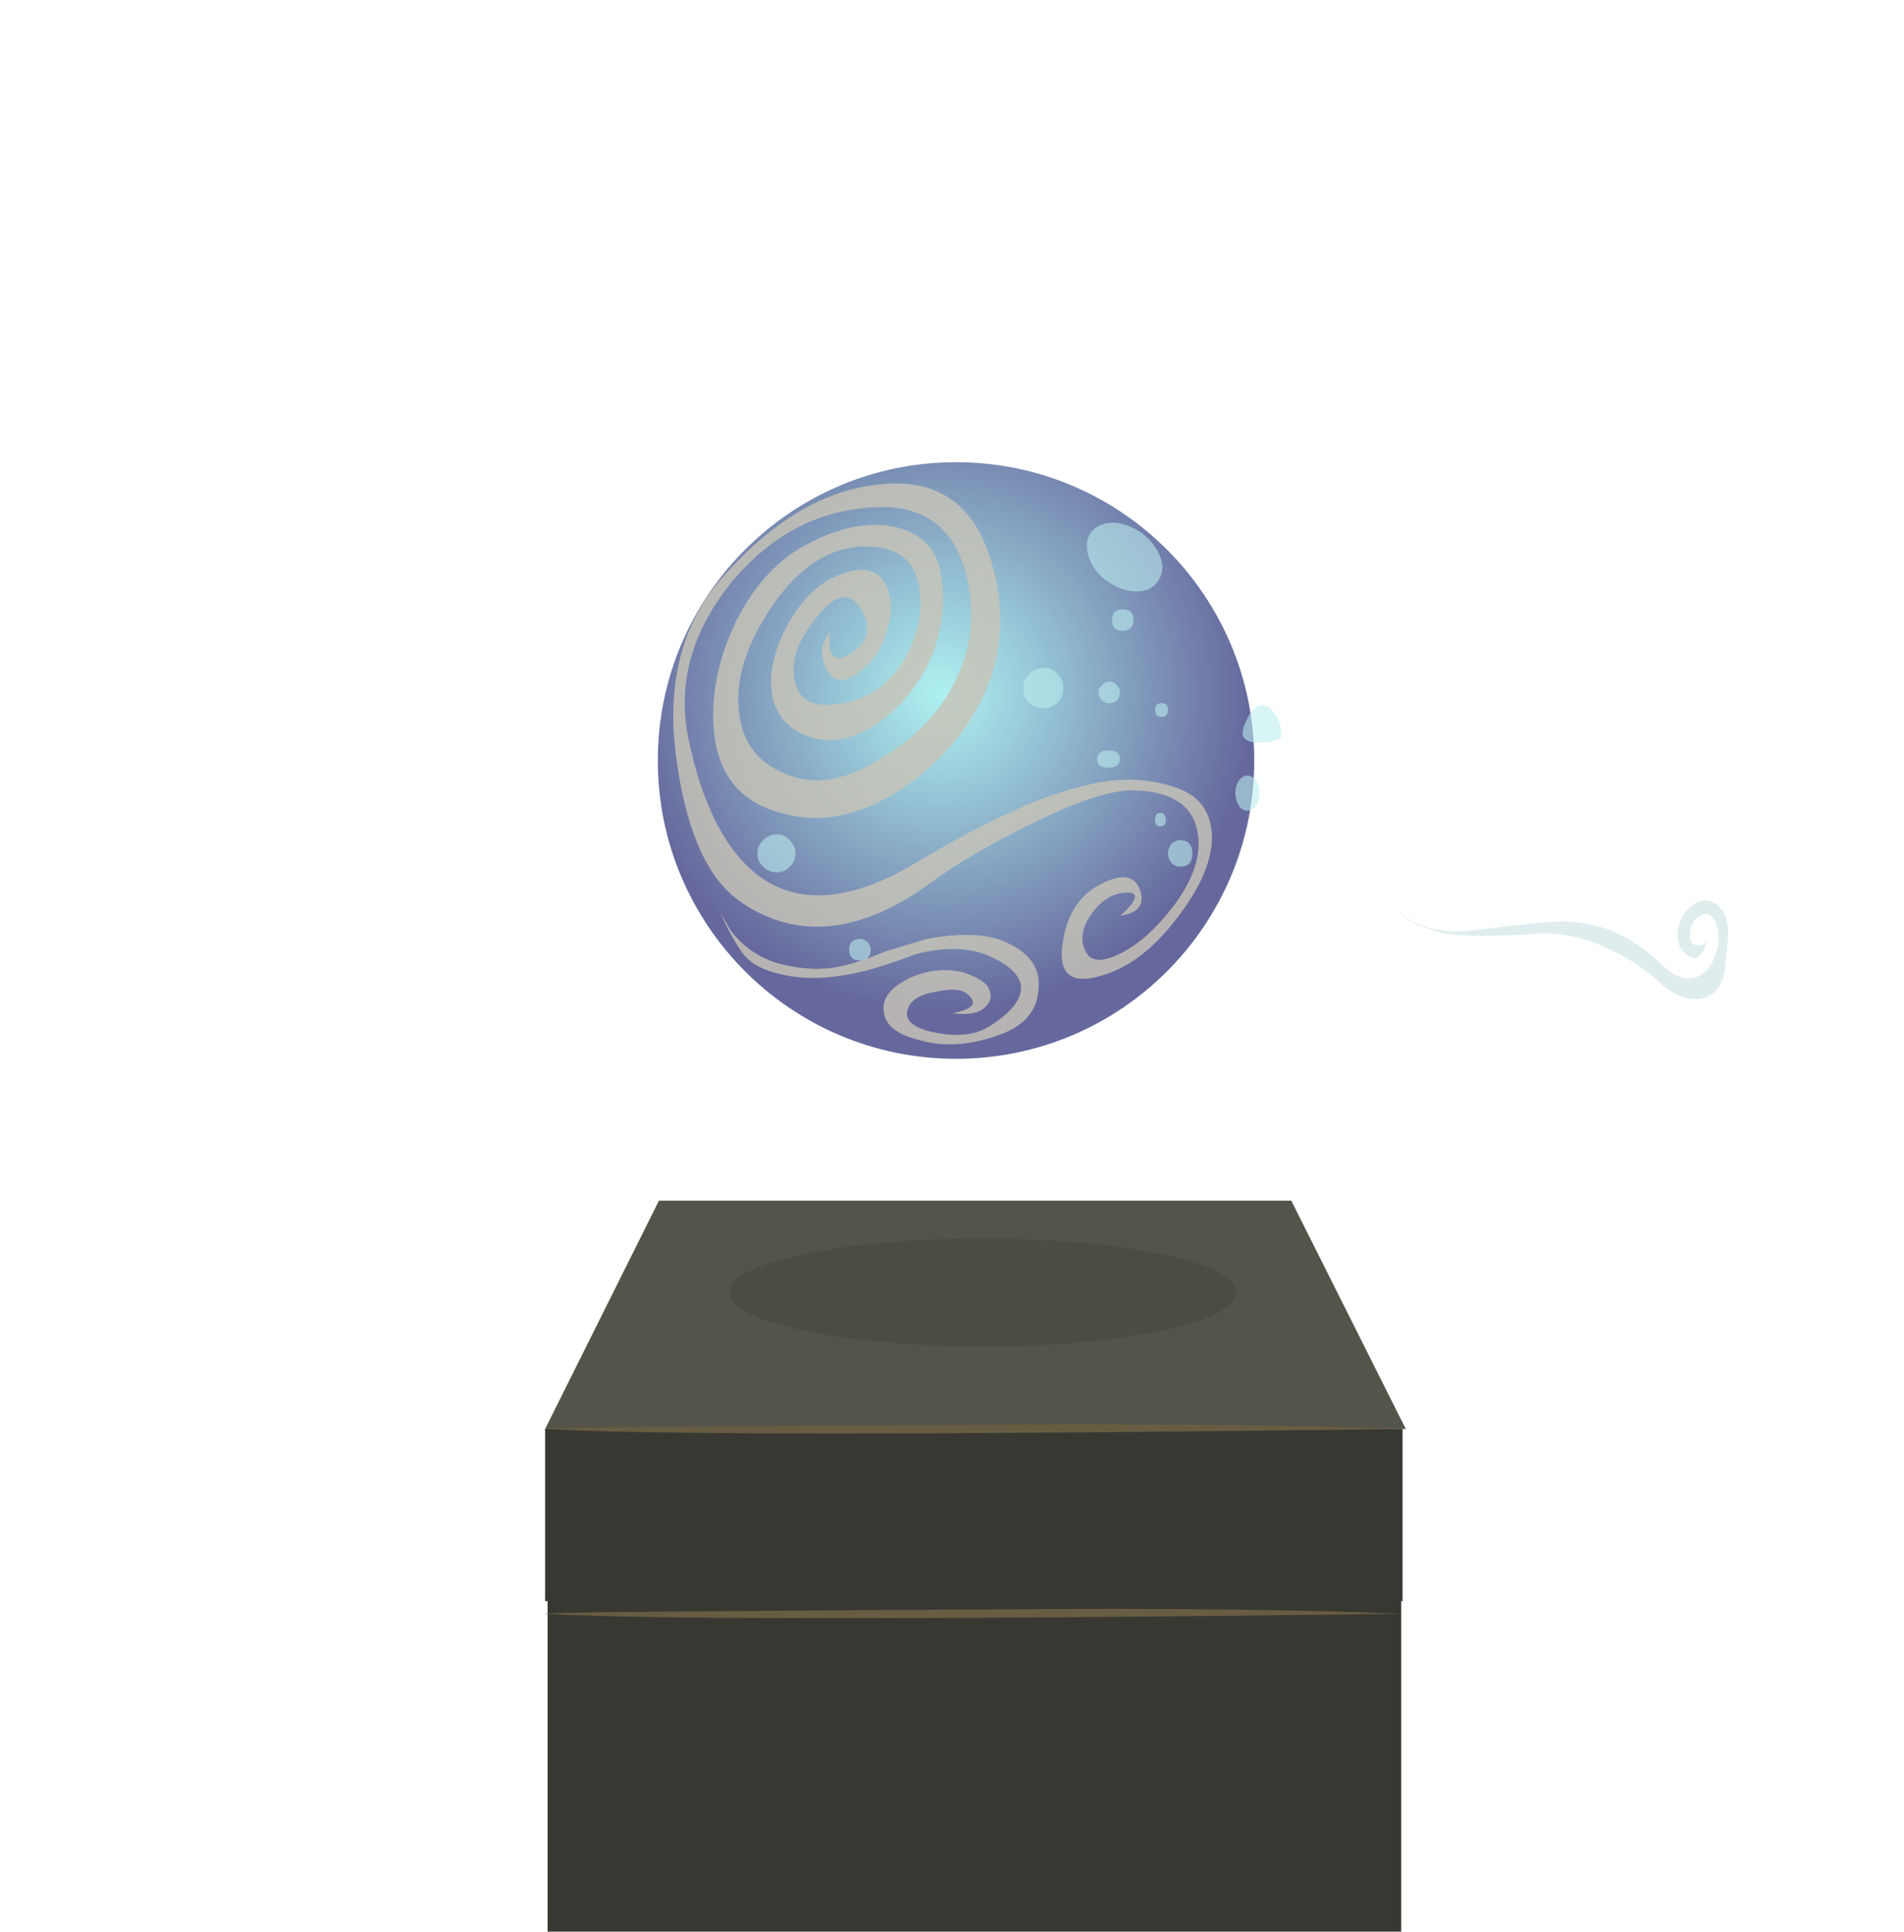 <?xml version="1.0" encoding="UTF-8" standalone="no"?>
<!-- Created with Inkscape (http://www.inkscape.org/) -->

<svg
     xmlns:dc="http://purl.org/dc/elements/1.1/"
     xmlns:cc="http://creativecommons.org/ns#"
     xmlns:rdf="http://www.w3.org/1999/02/22-rdf-syntax-ns#"
     xmlns:svg="http://www.w3.org/2000/svg"
     xmlns="http://www.w3.org/2000/svg"
     xmlns:xlink="http://www.w3.org/1999/xlink"
     xmlns:sodipodi="http://sodipodi.sourceforge.net/DTD/sodipodi-0.dtd"
     xmlns:inkscape="http://www.inkscape.org/namespaces/inkscape"
     width="617.465"
     height="626.244"
     id="svg4612"
     version="1.1"
     inkscape:version="0.48.5 r10040"
     sodipodi:docname="mysterious-orb-glitch-no-bg.svg">
    <defs
         id="defs4614">
        <linearGradient
             id="linearGradient6370"
             inkscape:collect="always">
            <stop
                 id="stop6372"
                 offset="0"
                 style="stop-color:#78e8e8;stop-opacity:1" />
            <stop
                 id="stop6374"
                 offset="1"
                 style="stop-color:#00045b;stop-opacity:1" />
        </linearGradient>
        <radialGradient
             inkscape:collect="always"
             xlink:href="#radialGradient50"
             id="radialGradient4610"
             gradientUnits="userSpaceOnUse"
             cx="89.1"
             cy="167.15"
             r="73.363"
             gradientTransform="matrix(2.814,0,0,-0.996,-83.795,311.806)" />
        <radialGradient
             id="radialGradient50"
             gradientUnits="userSpaceOnUse"
             cy="167.15"
             cx="89.1"
             r="73.363">
            <stop
                 id="stop52"
                 style="stop-color:#000000"
                 offset="0" />
            <stop
                 id="stop54"
                 style="stop-color:#000000"
                 offset=".365" />
            <stop
                 id="stop56"
                 style="stop-color:#000000"
                 offset="1" />
        </radialGradient>
        <linearGradient
             id="linearGradient102"
             y2="83.151"
             gradientUnits="userSpaceOnUse"
             x2="-73.358"
             y1="83.151"
             x1="-178.01">
            <stop
                 id="stop104"
                 style="stop-color:#000000"
                 offset="0" />
            <stop
                 id="stop106"
                 style="stop-color:#000000"
                 offset=".459" />
            <stop
                 id="stop108"
                 style="stop-color:#000000"
                 offset="1" />
        </linearGradient>
        <linearGradient
             id="linearGradient148"
             y2="83.055"
             gradientUnits="userSpaceOnUse"
             x2="-59.645"
             y1="83.055"
             x1="-75.82">
            <stop
                 id="stop150"
                 style="stop-color:#000000"
                 offset="0" />
            <stop
                 id="stop152"
                 style="stop-color:#000000"
                 offset="1" />
        </linearGradient>
        <radialGradient
             id="radialGradient194"
             gradientUnits="userSpaceOnUse"
             cy="43.8"
             cx="85.675"
             r="25.06">
            <stop
                 id="stop196"
                 style="stop-color:#000000"
                 offset="0" />
            <stop
                 id="stop198"
                 style="stop-color:#000000"
                 offset=".365" />
            <stop
                 id="stop200"
                 style="stop-color:#000000"
                 offset="1" />
        </radialGradient>
        <radialGradient
             id="radialGradient238"
             gradientUnits="userSpaceOnUse"
             cy="22.65"
             cx="83.9"
             r="24.538">
            <stop
                 id="stop240"
                 style="stop-color:#b8c191"
                 offset="0" />
            <stop
                 id="stop242"
                 style="stop-color:#8e938b"
                 offset="1" />
        </radialGradient>
        <radialGradient
             id="radialGradient256"
             gradientUnits="userSpaceOnUse"
             cy="-66.808"
             cx="42.902"
             gradientTransform="matrix(0.318,-0.734,0.734,0.318,98.104,198.56)"
             r="22.636">
            <stop
                 id="stop258"
                 style="stop-color:#f3f9c6"
                 offset="0" />
            <stop
                 id="stop260"
                 style="stop-color:#b1b5a4"
                 offset="1" />
        </radialGradient>
        <radialGradient
             id="radialGradient274"
             gradientUnits="userSpaceOnUse"
             cy="-47.015"
             cx="62.082"
             gradientTransform="matrix(0.437,-0.67,0.67,0.437,62.998,197.23)"
             r="18.299">
            <stop
                 id="stop276"
                 style="stop-color:#f3f9c6"
                 offset="0" />
            <stop
                 id="stop278"
                 style="stop-color:#b1b5a4"
                 offset="1" />
        </radialGradient>
        <radialGradient
             id="radialGradient314"
             gradientUnits="userSpaceOnUse"
             cy="-30.394"
             cx="79.047"
             r="28.229">
            <stop
                 id="stop316"
                 style="stop-color:#000000"
                 offset="0" />
            <stop
                 id="stop318"
                 style="stop-color:#000000"
                 offset="1" />
        </radialGradient>
        <radialGradient
             id="radialGradient376"
             gradientUnits="userSpaceOnUse"
             cx="84.25"
             r="30.112">
            <stop
                 id="stop378"
                 style="stop-color:#eff5fe"
                 offset="0" />
            <stop
                 id="stop380"
                 style="stop-color:#f7efb9"
                 offset="1" />
        </radialGradient>
        <radialGradient
             id="radialGradient416"
             gradientUnits="userSpaceOnUse"
             cy="-84.8"
             cx="4.949"
             r="36.812">
            <stop
                 id="stop418"
                 style="stop-color:#000000"
                 offset="0" />
            <stop
                 id="stop420"
                 style="stop-color:#000000"
                 offset="1" />
        </radialGradient>
        <radialGradient
             id="radialGradient480"
             gradientUnits="userSpaceOnUse"
             cy="39.802"
             cx="81.55"
             r="21.027">
            <stop
                 id="stop482"
                 style="stop-color:#000000"
                 offset="0" />
            <stop
                 id="stop484"
                 style="stop-color:#000000"
                 offset="1" />
        </radialGradient>
        <radialGradient
             id="radialGradient520"
             gradientUnits="userSpaceOnUse"
             cy="39.8"
             cx="81.55"
             r="21.025">
            <stop
                 id="stop522"
                 style="stop-color:#000000"
                 offset="0" />
            <stop
                 id="stop524"
                 style="stop-color:#000000"
                 offset="1" />
        </radialGradient>
        <radialGradient
             id="radialGradient4682"
             gradientUnits="userSpaceOnUse"
             cy="39.8"
             cx="81.55"
             r="21.025">
            <stop
                 id="stop4684"
                 style="stop-color:#000000"
                 offset="0" />
            <stop
                 id="stop4686"
                 style="stop-color:#000000"
                 offset="1" />
        </radialGradient>
        <radialGradient
             id="radialGradient600"
             gradientUnits="userSpaceOnUse"
             cy="34.6"
             cx="76.55"
             r="1.925">
            <stop
                 id="stop602"
                 style="stop-color:#000000"
                 offset="0" />
            <stop
                 id="stop604"
                 style="stop-color:#000000"
                 offset="1" />
        </radialGradient>
        <radialGradient
             id="radialGradient640"
             gradientUnits="userSpaceOnUse"
             cy="31.451"
             cx="72.1"
             r="0.924">
            <stop
                 id="stop642"
                 style="stop-color:#000000"
                 offset="0" />
            <stop
                 id="stop644"
                 style="stop-color:#000000"
                 offset="1" />
        </radialGradient>
        <radialGradient
             id="radialGradient680"
             gradientUnits="userSpaceOnUse"
             cy="29.9"
             cx="65.95"
             r="1.988">
            <stop
                 id="stop682"
                 style="stop-color:#000000"
                 offset="0" />
            <stop
                 id="stop684"
                 style="stop-color:#000000"
                 offset="1" />
        </radialGradient>
        <radialGradient
             id="radialGradient720"
             gradientUnits="userSpaceOnUse"
             cy="33.8"
             cx="67.75"
             r="0.725">
            <stop
                 id="stop722"
                 style="stop-color:#000000"
                 offset="0" />
            <stop
                 id="stop724"
                 style="stop-color:#000000"
                 offset="1" />
        </radialGradient>
        <radialGradient
             id="radialGradient760"
             gradientUnits="userSpaceOnUse"
             cy="32.55"
             cx="68.65"
             r="0.312">
            <stop
                 id="stop762"
                 style="stop-color:#000000"
                 offset="0" />
            <stop
                 id="stop764"
                 style="stop-color:#000000"
                 offset="1" />
        </radialGradient>
        <radialGradient
             id="radialGradient800"
             gradientUnits="userSpaceOnUse"
             cy="29.4"
             cx="62.55"
             r="0.2">
            <stop
                 id="stop802"
                 style="stop-color:#000000"
                 offset="0" />
            <stop
                 id="stop804"
                 style="stop-color:#000000"
                 offset="1" />
        </radialGradient>
        <radialGradient
             id="radialGradient840"
             gradientUnits="userSpaceOnUse"
             cy="35.505"
             cx="88.9"
             r="2.259">
            <stop
                 id="stop842"
                 style="stop-color:#000000"
                 offset="0" />
            <stop
                 id="stop844"
                 style="stop-color:#000000"
                 offset="1" />
        </radialGradient>
        <radialGradient
             id="radialGradient880"
             gradientUnits="userSpaceOnUse"
             cy="34.4"
             cx="86.25"
             r="0.7">
            <stop
                 id="stop882"
                 style="stop-color:#000000"
                 offset="0" />
            <stop
                 id="stop884"
                 style="stop-color:#000000"
                 offset="1" />
        </radialGradient>
        <radialGradient
             id="radialGradient920"
             gradientUnits="userSpaceOnUse"
             cy="37.45"
             cx="85.7"
             r="0.463">
            <stop
                 id="stop922"
                 style="stop-color:#000000"
                 offset="0" />
            <stop
                 id="stop924"
                 style="stop-color:#000000"
                 offset="1" />
        </radialGradient>
        <radialGradient
             id="radialGradient960"
             gradientUnits="userSpaceOnUse"
             cy="35.05"
             cx="94.15"
             r="1.45">
            <stop
                 id="stop962"
                 style="stop-color:#000000"
                 offset="0" />
            <stop
                 id="stop964"
                 style="stop-color:#000000"
                 offset="1" />
        </radialGradient>
        <radialGradient
             id="radialGradient1000"
             gradientUnits="userSpaceOnUse"
             cy="26.999"
             cx="104.65"
             r="2.914">
            <stop
                 id="stop1002"
                 style="stop-color:#000000"
                 offset="0" />
            <stop
                 id="stop1004"
                 style="stop-color:#000000"
                 offset="1" />
        </radialGradient>
        <radialGradient
             id="radialGradient1040"
             gradientUnits="userSpaceOnUse"
             cy="24.35"
             cx="103.45"
             r="0.488">
            <stop
                 id="stop1042"
                 style="stop-color:#000000"
                 offset="0" />
            <stop
                 id="stop1044"
                 style="stop-color:#000000"
                 offset="1" />
        </radialGradient>
        <radialGradient
             id="radialGradient1080"
             gradientUnits="userSpaceOnUse"
             cy="20.35"
             cx="96.35"
             r="0.35">
            <stop
                 id="stop1082"
                 style="stop-color:#000000"
                 offset="0" />
            <stop
                 id="stop1084"
                 style="stop-color:#000000"
                 offset="1" />
        </radialGradient>
        <radialGradient
             id="radialGradient1120"
             gradientUnits="userSpaceOnUse"
             cy="25.05"
             cx="83.65"
             r="1.45">
            <stop
                 id="stop1122"
                 style="stop-color:#000000"
                 offset="0" />
            <stop
                 id="stop1124"
                 style="stop-color:#000000"
                 offset="1" />
        </radialGradient>
        <radialGradient
             id="radialGradient1160"
             gradientUnits="userSpaceOnUse"
             cy="45.35"
             cx="72.7"
             r="21.338">
            <stop
                 id="stop1162"
                 style="stop-color:#000000"
                 offset="0" />
            <stop
                 id="stop1164"
                 style="stop-color:#000000"
                 offset="1" />
        </radialGradient>
        <radialGradient
             id="radialGradient4749"
             gradientUnits="userSpaceOnUse"
             cy="45.35"
             cx="72.7"
             r="21.338">
            <stop
                 id="stop4751"
                 style="stop-color:#000000"
                 offset="0" />
            <stop
                 id="stop4753"
                 style="stop-color:#000000"
                 offset="1" />
        </radialGradient>
        <radialGradient
             id="radialGradient4756"
             gradientUnits="userSpaceOnUse"
             cy="39.8"
             cx="81.55"
             r="21.025">
            <stop
                 id="stop4758"
                 style="stop-color:#000000"
                 offset="0" />
            <stop
                 id="stop4760"
                 style="stop-color:#000000"
                 offset="1" />
        </radialGradient>
        <radialGradient
             id="radialGradient4763"
             gradientUnits="userSpaceOnUse"
             cy="45.35"
             cx="72.7"
             r="21.338">
            <stop
                 id="stop4765"
                 style="stop-color:#000000"
                 offset="0" />
            <stop
                 id="stop4767"
                 style="stop-color:#000000"
                 offset="1" />
        </radialGradient>
        <linearGradient
             inkscape:collect="always"
             id="linearGradient6248-0">
            <stop
                 style="stop-color:#61ffff;stop-opacity:1"
                 offset="0"
                 id="stop6250-6" />
            <stop
                 style="stop-color:#00045b;stop-opacity:1"
                 offset="1"
                 id="stop6252-2" />
        </linearGradient>
        <radialGradient
             r="87.911"
             fy="2198.82"
             fx="44.451"
             cy="2198.82"
             cx="44.451"
             gradientTransform="matrix(1,0,0,1,43.46,-2110.285)"
             gradientUnits="userSpaceOnUse"
             id="radialGradient6352"
             xlink:href="#linearGradient6248-0"
             inkscape:collect="always" />
        <radialGradient
             inkscape:collect="always"
             xlink:href="#linearGradient6370"
             id="radialGradient6421"
             gradientUnits="userSpaceOnUse"
             gradientTransform="matrix(1.215,0.022,-0.022,1.241,20.379,-557.431)"
             cx="145.973"
             cy="2285.4"
             fx="145.973"
             fy="2285.4"
             r="87.911" />
    </defs>
    <sodipodi:namedview
         id="base"
         pagecolor="#ffffff"
         bordercolor="#666666"
         borderopacity="1.0"
         inkscape:pageopacity="0.0"
         inkscape:pageshadow="2"
         inkscape:zoom="1.22"
         inkscape:cx="258.54728"
         inkscape:cy="253.45005"
         inkscape:document-units="px"
         inkscape:current-layer="layer1"
         showgrid="false"
         fit-margin-top="0"
         fit-margin-left="0"
         fit-margin-right="0"
         fit-margin-bottom="0" />
    <g
         inkscape:label="Layer 1"
         inkscape:groupmode="layer"
         id="layer1"
         transform="translate(273.53,-1997.977)">
        <rect
             style="color:#000000;fill:#383832;fill-opacity:1;fill-rule:nonzero;stroke:none;stroke-width:0.955;marker:none;visibility:visible;display:inline;overflow:visible;enable-background:accumulate"
             id="rect6078"
             width="276.809"
             height="244.472"
             x="-95.938"
             y="2499.862" />
        <path
             id="path64"
             style="fill:#685d42;fill-rule:evenodd;stroke:none;fill-opacity:1;color:#000000;marker:none;visibility:visible;display:inline;overflow:visible;enable-background:accumulate"
             d="M 50.907,2519.727 C 104.222,2519.306 147.699,2519.788 181.327,2521.173 29.84,2523.075 -62.846,2523.075 -96.756,2521.173 -99.76,2520.752 -50.551,2520.27 50.907,2519.727 z"
             inkscape:connector-curvature="0" />
        <path
             id="path112"
             style="color:#000000;fill:#54544b;fill-opacity:1;fill-rule:nonzero;stroke:none;stroke-width:0.955;marker:none;visibility:visible;display:inline;overflow:visible;enable-background:accumulate"
             d="M -59.841,2387.245 H 145.238 L 182.368,2461.264 H -96.756 L -59.841,2387.245 z"
             inkscape:connector-curvature="0" />
        <path
             id="path114"
             style="color:#000000;fill:#383832;fill-opacity:1;fill-rule:nonzero;stroke:none;stroke-width:0.955;marker:none;visibility:visible;display:inline;overflow:visible;enable-background:accumulate"
             d="M -96.756,2461.279 H 181.322 V 2517.076 H -96.756 V 2461.279 z"
             inkscape:connector-curvature="0" />
        <path
             id="path156"
             style="fill:#685d42;fill-opacity:1;fill-rule:evenodd;stroke:none"
             d="M 50.907,2459.843 C 104.222,2459.561 147.699,2460.044 181.327,2461.264 29.84,2463.186 -62.846,2463.186 -96.756,2461.264 -99.76,2460.864 -50.551,2460.382 50.907,2459.843 z"
             inkscape:connector-curvature="0" />
        <path
             id="path202"
             style="opacity:0.1;fill:#000000;fill-opacity:1;fill-rule:evenodd;stroke:none"
             d="M 45.164,2399.514 C 67.912,2399.514 87.267,2401.214 103.243,2404.608 119.313,2408.011 127.356,2412.119 127.356,2416.932 127.356,2421.757 119.329,2425.895 103.243,2429.361 87.267,2432.763 67.912,2434.466 45.164,2434.466 22.524,2434.466 3.217,2432.763 -12.758,2429.361 -28.828,2425.895 -36.867,2421.757 -36.867,2416.932 -36.867,2412.119 -28.828,2408.011 -12.758,2404.608 3.217,2401.209 22.524,2399.509 45.164,2399.509 z"
             inkscape:connector-curvature="0" />
        <g
             id="g6402"
             transform="translate(235.333,36.667)">
            <path
                 transform="matrix(0.941,0,0,0.941,-342.583,38.729)"
                 d="M 255.556,2305.14 C 255.556,2361.903 209.54,2407.918 152.778,2407.918 96.015,2407.918 50,2361.903 50,2305.14 50,2248.377 96.015,2202.362 152.778,2202.362 209.54,2202.362 255.556,2248.377 255.556,2305.14 z"
                 sodipodi:ry="102.77778"
                 sodipodi:rx="102.77778"
                 sodipodi:cy="2305.1399"
                 sodipodi:cx="152.77777"
                 id="path6335"
                 style="opacity:0.601;color:#000000;fill:url(#radialGradient6421);fill-opacity:1;fill-rule:evenodd;stroke:none;stroke-width:1;marker:none;visibility:visible;display:inline;overflow:visible;enable-background:accumulate"
                 sodipodi:type="arc" />
            <g
                 style="fill:#c8c4b7;fill-opacity:0.814"
                 transform="matrix(1.065,0,0,1.065,-254.816,-19.373)"
                 id="g6116">
                <path
                     inkscape:connector-curvature="0"
                     d="M 29.067,2007.282 C 44.93,2005.498 55.722,2011.589 61.47,2025.524 66.802,2039.065 67.479,2052.261 63.515,2065.099 59.409,2077.537 51.421,2088.35 39.521,2097.502 25.986,2107.479 12.927,2110.843 0.351,2107.556 -12.231,2104.552 -19.337,2096.625 -20.983,2083.767 -22.341,2072.549 -20.157,2060.936 -14.41,2048.898 -8.524,2037.28 -0.813,2029.21 8.759,2024.704 18.193,2019.92 26.883,2018.475 34.814,2020.397 42.326,2022.443 46.714,2027.088 47.934,2034.338 49.293,2041.731 48.616,2049.519 45.889,2057.732 42.608,2066.484 37.199,2073.651 29.687,2079.26 21.756,2085.008 14.23,2086.51 7.118,2083.767 0.828,2081.301 -2.715,2076.856 -3.535,2070.447 -4.356,2063.879 -2.515,2056.63 1.991,2048.698 7.339,2039.685 14.168,2034.558 22.499,2033.317 26.606,2032.774 29.611,2034.476 31.533,2038.444 33.035,2042.269 33.092,2046.432 31.733,2050.959 30.508,2056.148 27.847,2060.454 23.74,2063.879 19.213,2067.566 15.87,2067.765 13.686,2064.5 11.764,2061.475 11.302,2058.47 12.245,2055.466 L 14.086,2051.985 V 2057.311 C 14.906,2060.454 17.029,2060.936 20.454,2058.752 25.924,2055.327 27.027,2050.882 23.74,2045.412 20.454,2039.946 16.152,2040.428 10.825,2046.858 4.934,2053.825 2.412,2060.193 3.232,2065.92 4.053,2072.493 8.359,2075.235 16.152,2074.133 25.442,2073.169 32.553,2068.242 37.481,2059.373 41.567,2051.559 42.725,2044.11 40.962,2037.004 39.321,2029.631 33.774,2026.006 24.34,2026.145 13.83,2026.55 4.596,2032.574 -3.335,2044.192 -11.549,2056.23 -14.892,2067.284 -13.39,2077.414 -12.149,2086.571 -7.022,2092.719 1.991,2095.861 10.061,2099.004 19.357,2097.246 29.887,2090.535 39.465,2084.925 46.632,2077.676 51.421,2068.806 57.168,2058.409 58.609,2047.134 55.722,2034.958 52.041,2020.197 42.525,2013.291 27.227,2014.25 10.123,2015.193 -4.356,2023.002 -16.256,2037.624 -28.012,2052.523 -32.257,2068.104 -28.97,2084.387 -24.864,2104.352 -17.896,2118.21 -8.042,2126.023 4.514,2135.719 21.079,2134.293 41.587,2121.717 62.772,2109.12 79.799,2101.47 92.637,2098.748 101.947,2096.42 110.679,2096.625 118.892,2099.348 125.721,2101.409 129.566,2105.777 130.387,2112.483 131.187,2119.856 127.982,2128.407 120.733,2138.118 113.083,2148.515 104.87,2154.801 96.118,2156.985 87.366,2159.446 83.68,2156.083 85.044,2146.932 86.284,2138.18 90.171,2132.171 96.738,2128.89 102.891,2125.742 106.792,2126.223 108.438,2130.33 110.217,2134.975 108.295,2137.698 102.691,2138.518 108.156,2133.473 108.495,2131.151 103.711,2131.55 99.743,2131.971 96.318,2134.293 93.457,2138.518 90.735,2142.625 90.309,2146.393 92.232,2149.797 93.877,2152.679 97.502,2152.679 103.111,2149.797 108.577,2146.932 113.842,2142.143 118.892,2135.457 125.039,2127.244 127.444,2119.656 126.06,2112.683 124.439,2104.752 117.949,2100.65 106.592,2100.389 99.743,2100.25 89.089,2103.793 74.59,2111.043 62.434,2117.051 52.662,2122.799 45.268,2128.264 23.802,2143.988 4.534,2146.111 -12.569,2134.637 -22.541,2128.064 -29.114,2114.185 -32.257,2093.001 -36.082,2068.806 -31.237,2049.318 -17.696,2034.558 -2.797,2017.998 12.804,2008.923 29.067,2007.282 z"
                     style="fill:#c8c4b7;fill-opacity:0.814;fill-rule:evenodd;stroke:none"
                     id="path262" />
                <path
                     inkscape:connector-curvature="0"
                     d="M -19.116,2137.713 -16.056,2143.04 C -12.087,2148.249 -6.96,2151.674 -0.675,2153.294 5.898,2154.94 11.984,2155.16 17.593,2153.914 20.997,2153.238 25.504,2151.735 31.113,2149.413 L 43.228,2145.727 C 52.38,2143.942 59.829,2143.942 65.576,2145.727 74.451,2148.987 78.496,2154.114 77.676,2161.108 77.256,2167.516 73.308,2172.1 65.776,2174.843 56.763,2178.129 48.473,2178.591 40.962,2176.289 33.994,2174.504 30.508,2171.361 30.508,2166.855 30.369,2163.148 33.235,2159.944 39.121,2157.201 44.592,2155.017 49.796,2154.54 54.702,2155.781 59.347,2157.283 62.034,2159.041 62.716,2161.108 63.654,2163.292 62.972,2165.271 60.649,2167.055 59.291,2167.998 57.307,2168.475 54.702,2168.475 L 51.436,2168.275 C 57.707,2167.055 59.291,2165.132 56.143,2162.528 54.502,2160.907 51.216,2160.626 46.309,2161.728 41.244,2162.528 38.362,2164.512 37.68,2167.655 37.137,2170.798 40.141,2173.002 46.714,2174.222 53.123,2175.448 58.388,2174.827 62.495,2172.382 68.504,2168.675 71.785,2164.994 72.349,2161.307 72.749,2157.062 69.063,2153.376 61.27,2150.233 55.384,2148.167 48.416,2148.167 40.341,2150.233 31.451,2153.658 24.284,2155.781 18.813,2156.581 12.107,2157.821 5.898,2157.821 0.151,2156.581 -5.858,2155.36 -10.026,2153.176 -12.369,2150.033 -14.953,2146.326 -17.214,2142.24 -19.116,2137.713 z"
                     style="fill:#c8c4b7;fill-opacity:0.814;fill-rule:evenodd;stroke:none"
                     id="path280" />
            </g>
            <g
                 transform="matrix(1.133,0,0,1.133,12.46,-76.61)"
                 style="fill:#bdeeee;fill-opacity:0.583"
                 id="g6388">
                <path
                     id="path204"
                     style="color:#000000;fill:#bdeeee;fill-opacity:0.583;fill-rule:evenodd;stroke:none;stroke-width:1;marker:none;visibility:visible;display:inline;overflow:visible;enable-background:accumulate"
                     d="M -93.42,2009.755 -96.901,2011.175 H -100.788 C -102.433,2011.037 -103.531,2010.575 -104.074,2009.755 -104.894,2008.935 -104.495,2006.93 -102.854,2003.808 -100.788,2000.383 -98.747,1999.563 -96.681,2001.342 -95.322,2002.705 -94.358,2004.146 -93.82,2005.648 -93.538,2006.469 -93.4,2007.832 -93.4,2009.755 H -93.42 z"
                     inkscape:connector-curvature="0" />
                <path
                     id="path322"
                     style="color:#000000;fill:#bdeeee;fill-opacity:0.583;fill-rule:evenodd;stroke:none;stroke-width:1;marker:none;visibility:visible;display:inline;overflow:visible;enable-background:accumulate"
                     d="M -161.491,2001.347 C -162.994,2001.347 -164.378,2000.788 -165.598,1999.706 -166.7,1998.604 -167.239,1997.245 -167.239,1995.599 -167.239,1994.097 -166.7,1992.738 -165.598,1991.493 -164.378,1990.411 -162.994,1989.852 -161.491,1989.852 -159.851,1989.852 -158.487,1990.411 -157.385,1991.493 -156.303,1992.738 -155.764,1994.097 -155.764,1995.599 -155.764,1997.245 -156.303,1998.604 -157.385,1999.706 -158.487,2000.783 -159.851,2001.347 -161.491,2001.347 z"
                     inkscape:connector-curvature="0" />
                <path
                     id="path324"
                     style="color:#000000;fill:#bdeeee;fill-opacity:0.583;fill-rule:evenodd;stroke:none;stroke-width:1;marker:none;visibility:visible;display:inline;overflow:visible;enable-background:accumulate"
                     d="M -145.71,1996.835 C -145.71,1996.015 -145.372,1995.338 -144.69,1994.794 -144.126,1994.112 -143.449,1993.774 -142.624,1993.774 -141.804,1993.774 -141.065,1994.112 -140.383,1994.794 -139.82,1995.338 -139.563,1996.015 -139.563,1996.835 -139.563,1997.661 -139.82,1998.419 -140.383,1999.101 -141.065,1999.66 -141.804,1999.921 -142.624,1999.921 -143.449,1999.921 -144.126,1999.66 -144.69,1999.101 -145.372,1998.419 -145.71,1997.661 -145.71,1996.835 z"
                     inkscape:connector-curvature="0" />
                <path
                     id="path326"
                     style="color:#000000;fill:#bdeeee;fill-opacity:0.583;fill-rule:evenodd;stroke:none;stroke-width:1;marker:none;visibility:visible;display:inline;overflow:visible;enable-background:accumulate"
                     d="M -125.802,2001.757 C -125.802,2003.121 -126.423,2003.823 -127.663,2003.823 -128.889,2003.823 -129.509,2003.121 -129.509,2001.757 -129.509,2000.537 -128.889,1999.916 -127.663,1999.916 -126.423,1999.916 -125.802,2000.537 -125.802,2001.757 z"
                     inkscape:connector-curvature="0" />
                <path
                     id="path328"
                     style="color:#000000;fill:#bdeeee;fill-opacity:0.583;fill-rule:evenodd;stroke:none;stroke-width:1;marker:none;visibility:visible;display:inline;overflow:visible;enable-background:accumulate"
                     d="M -135.656,1976.122 C -135.656,1976.947 -135.938,1977.706 -136.477,1978.388 -137.159,1978.926 -137.917,1979.208 -138.743,1979.208 -140.783,1979.208 -141.804,1978.188 -141.804,1976.122 -141.804,1974.082 -140.783,1973.061 -138.743,1973.061 -136.677,1973.061 -135.656,1974.082 -135.656,1976.122 z"
                     inkscape:connector-curvature="0" />
                <path
                     id="path330"
                     style="color:#000000;fill:#bdeeee;fill-opacity:0.583;fill-rule:evenodd;stroke:none;stroke-width:1;marker:none;visibility:visible;display:inline;overflow:visible;enable-background:accumulate"
                     d="M -243.323,2042.978 C -243.323,2041.481 -242.785,2040.179 -241.683,2039.097 -240.601,2037.995 -239.299,2037.451 -237.796,2037.451 -236.274,2037.451 -235.053,2037.995 -234.09,2039.097 -233.008,2040.199 -232.449,2041.481 -232.449,2042.978 -232.449,2044.501 -233.008,2045.726 -234.09,2046.685 -235.053,2047.767 -236.274,2048.31 -237.796,2048.31 -239.299,2048.31 -240.58,2047.767 -241.683,2046.685 -242.785,2045.726 -243.323,2044.501 -243.323,2042.978 z"
                     inkscape:connector-curvature="0" />
                <path
                     id="path332"
                     style="color:#000000;fill:#bdeeee;fill-opacity:0.583;fill-rule:evenodd;stroke:none;stroke-width:1;marker:none;visibility:visible;display:inline;overflow:visible;enable-background:accumulate"
                     d="M -210.921,2070.459 C -210.921,2072.499 -211.941,2073.519 -214.002,2073.519 -216.048,2073.519 -217.068,2072.499 -217.068,2070.459 -217.068,2068.392 -216.048,2067.372 -214.002,2067.372 -213.182,2067.372 -212.423,2067.716 -211.741,2068.392 -211.197,2068.936 -210.921,2069.638 -210.921,2070.459 z"
                     inkscape:connector-curvature="0" />
                <path
                     id="path334"
                     style="color:#000000;fill:#bdeeee;fill-opacity:0.583;fill-rule:evenodd;stroke:none;stroke-width:1;marker:none;visibility:visible;display:inline;overflow:visible;enable-background:accumulate"
                     d="M -126.423,2033.339 C -126.423,2034.58 -126.966,2035.18 -128.068,2035.18 -129.027,2035.18 -129.509,2034.58 -129.509,2033.339 -129.509,2031.975 -129.027,2031.293 -128.068,2031.293 -126.966,2031.293 -126.423,2031.975 -126.423,2033.339 z"
                     inkscape:connector-curvature="0" />
                <path
                     id="path336"
                     style="color:#000000;fill:#bdeeee;fill-opacity:0.583;fill-rule:evenodd;stroke:none;stroke-width:1;marker:none;visibility:visible;display:inline;overflow:visible;enable-background:accumulate"
                     d="M -118.835,2042.978 C -118.835,2045.444 -119.993,2046.685 -122.316,2046.685 -123.28,2046.685 -124.1,2046.346 -124.782,2045.665 -125.464,2044.844 -125.802,2043.942 -125.802,2042.978 -125.802,2041.901 -125.464,2040.937 -124.782,2040.117 -124.1,2039.435 -123.28,2039.097 -122.316,2039.097 -119.993,2039.097 -118.835,2040.399 -118.835,2042.978 z"
                     inkscape:connector-curvature="0" />
                <path
                     id="path338"
                     style="color:#000000;fill:#bdeeee;fill-opacity:0.583;fill-rule:evenodd;stroke:none;stroke-width:1;marker:none;visibility:visible;display:inline;overflow:visible;enable-background:accumulate"
                     d="M -103.054,2020.624 C -102.09,2020.624 -101.27,2021.106 -100.588,2022.065 -99.906,2023.029 -99.567,2024.188 -99.567,2025.551 -99.567,2026.915 -99.906,2028.156 -100.588,2029.258 -101.27,2030.197 -102.09,2030.678 -103.054,2030.678 -104.013,2030.678 -104.833,2030.197 -105.515,2029.258 -106.197,2028.156 -106.535,2026.915 -106.535,2025.551 -106.535,2024.188 -106.197,2023.029 -105.515,2022.065 -104.833,2021.106 -104.013,2020.624 -103.054,2020.624 z"
                     inkscape:connector-curvature="0" />
                <path
                     id="path340"
                     style="color:#000000;fill:#bdeeee;fill-opacity:0.583;fill-rule:evenodd;stroke:none;stroke-width:1;marker:none;visibility:visible;display:inline;overflow:visible;enable-background:accumulate"
                     d="M -146.11,2015.908 C -146.11,2014.267 -145.029,2013.447 -142.824,2013.447 -140.645,2013.447 -139.543,2014.267 -139.543,2015.908 -139.543,2017.533 -140.645,2018.373 -142.824,2018.373 -145.029,2018.373 -146.11,2017.548 -146.11,2015.908 z"
                     inkscape:connector-curvature="0" />
                <path
                     id="path342"
                     style="color:#000000;fill:#bdeeee;fill-opacity:0.583;fill-rule:evenodd;stroke:none;stroke-width:1;marker:none;visibility:visible;display:inline;overflow:visible;enable-background:accumulate"
                     d="M -143.449,1964.843 C -146.049,1962.92 -147.751,1960.598 -148.576,1957.875 -149.397,1954.988 -149.115,1952.666 -147.751,1950.902 -146.249,1949.123 -144.126,1948.241 -141.404,1948.241 -138.661,1948.38 -135.938,1949.4 -133.195,1951.307 -130.591,1953.368 -128.827,1955.753 -127.863,1958.495 -127.043,1961.08 -127.387,1963.34 -128.889,1965.243 -130.247,1967.165 -132.37,1968.068 -135.256,1967.929 -137.979,1967.785 -140.722,1966.765 -143.449,1964.843 z"
                     inkscape:connector-curvature="0" />
            </g>
        </g>
        <path
             id="path320"
             style="color:#000000;fill:#d1e5e6;fill-opacity:1;fill-rule:evenodd;stroke:none;stroke-width:1;marker:none;visibility:visible;display:inline;overflow:visible;enable-background:accumulate;opacity:0.694"
             d="M 195.702,2300.711 C 188.029,2299.023 182.762,2296.649 179.857,2293.616 185.473,2298.293 192.716,2300.382 201.586,2299.875 L 224.479,2297.251 C 231.706,2296.519 237.33,2296.61 241.381,2297.532 249.943,2299.011 258.208,2303.648 266.173,2311.404 269.397,2314.52 272.718,2315.689 276.114,2314.937 279.28,2313.916 281.531,2311.382 282.833,2307.322 284.088,2303.977 284.162,2300.707 283.052,2297.467 281.803,2294.273 279.915,2293.464 277.438,2295.018 275.785,2296.074 274.839,2297.73 274.607,2300.026 274.384,2302.064 274.629,2303.359 275.312,2303.903 277.283,2305.098 278.908,2304.736 280.192,2302.832 L 278.63,2306.682 C 277.209,2309.025 275.423,2309.218 273.279,2307.28 271.016,2305.514 270.106,2302.996 270.593,2299.693 271.282,2296.025 272.87,2293.279 275.378,2291.461 278.135,2289.445 280.794,2289.388 283.343,2291.307 286.153,2293.649 287.295,2297.676 286.764,2303.369 286.167,2309.022 285.836,2312.193 285.769,2312.921 285.118,2316.123 283.903,2318.442 282.106,2319.919 279.908,2321.661 277.194,2322.245 273.94,2321.678 270.748,2321.033 267.86,2319.468 265.269,2317 260.583,2312.49 254.695,2308.603 247.595,2305.329 239.979,2301.853 232.67,2300.308 225.676,2300.658 211.173,2301.587 201.168,2301.608 195.712,2300.717 L 195.702,2300.711 z"
             inkscape:connector-curvature="0" />
    </g>
</svg>
